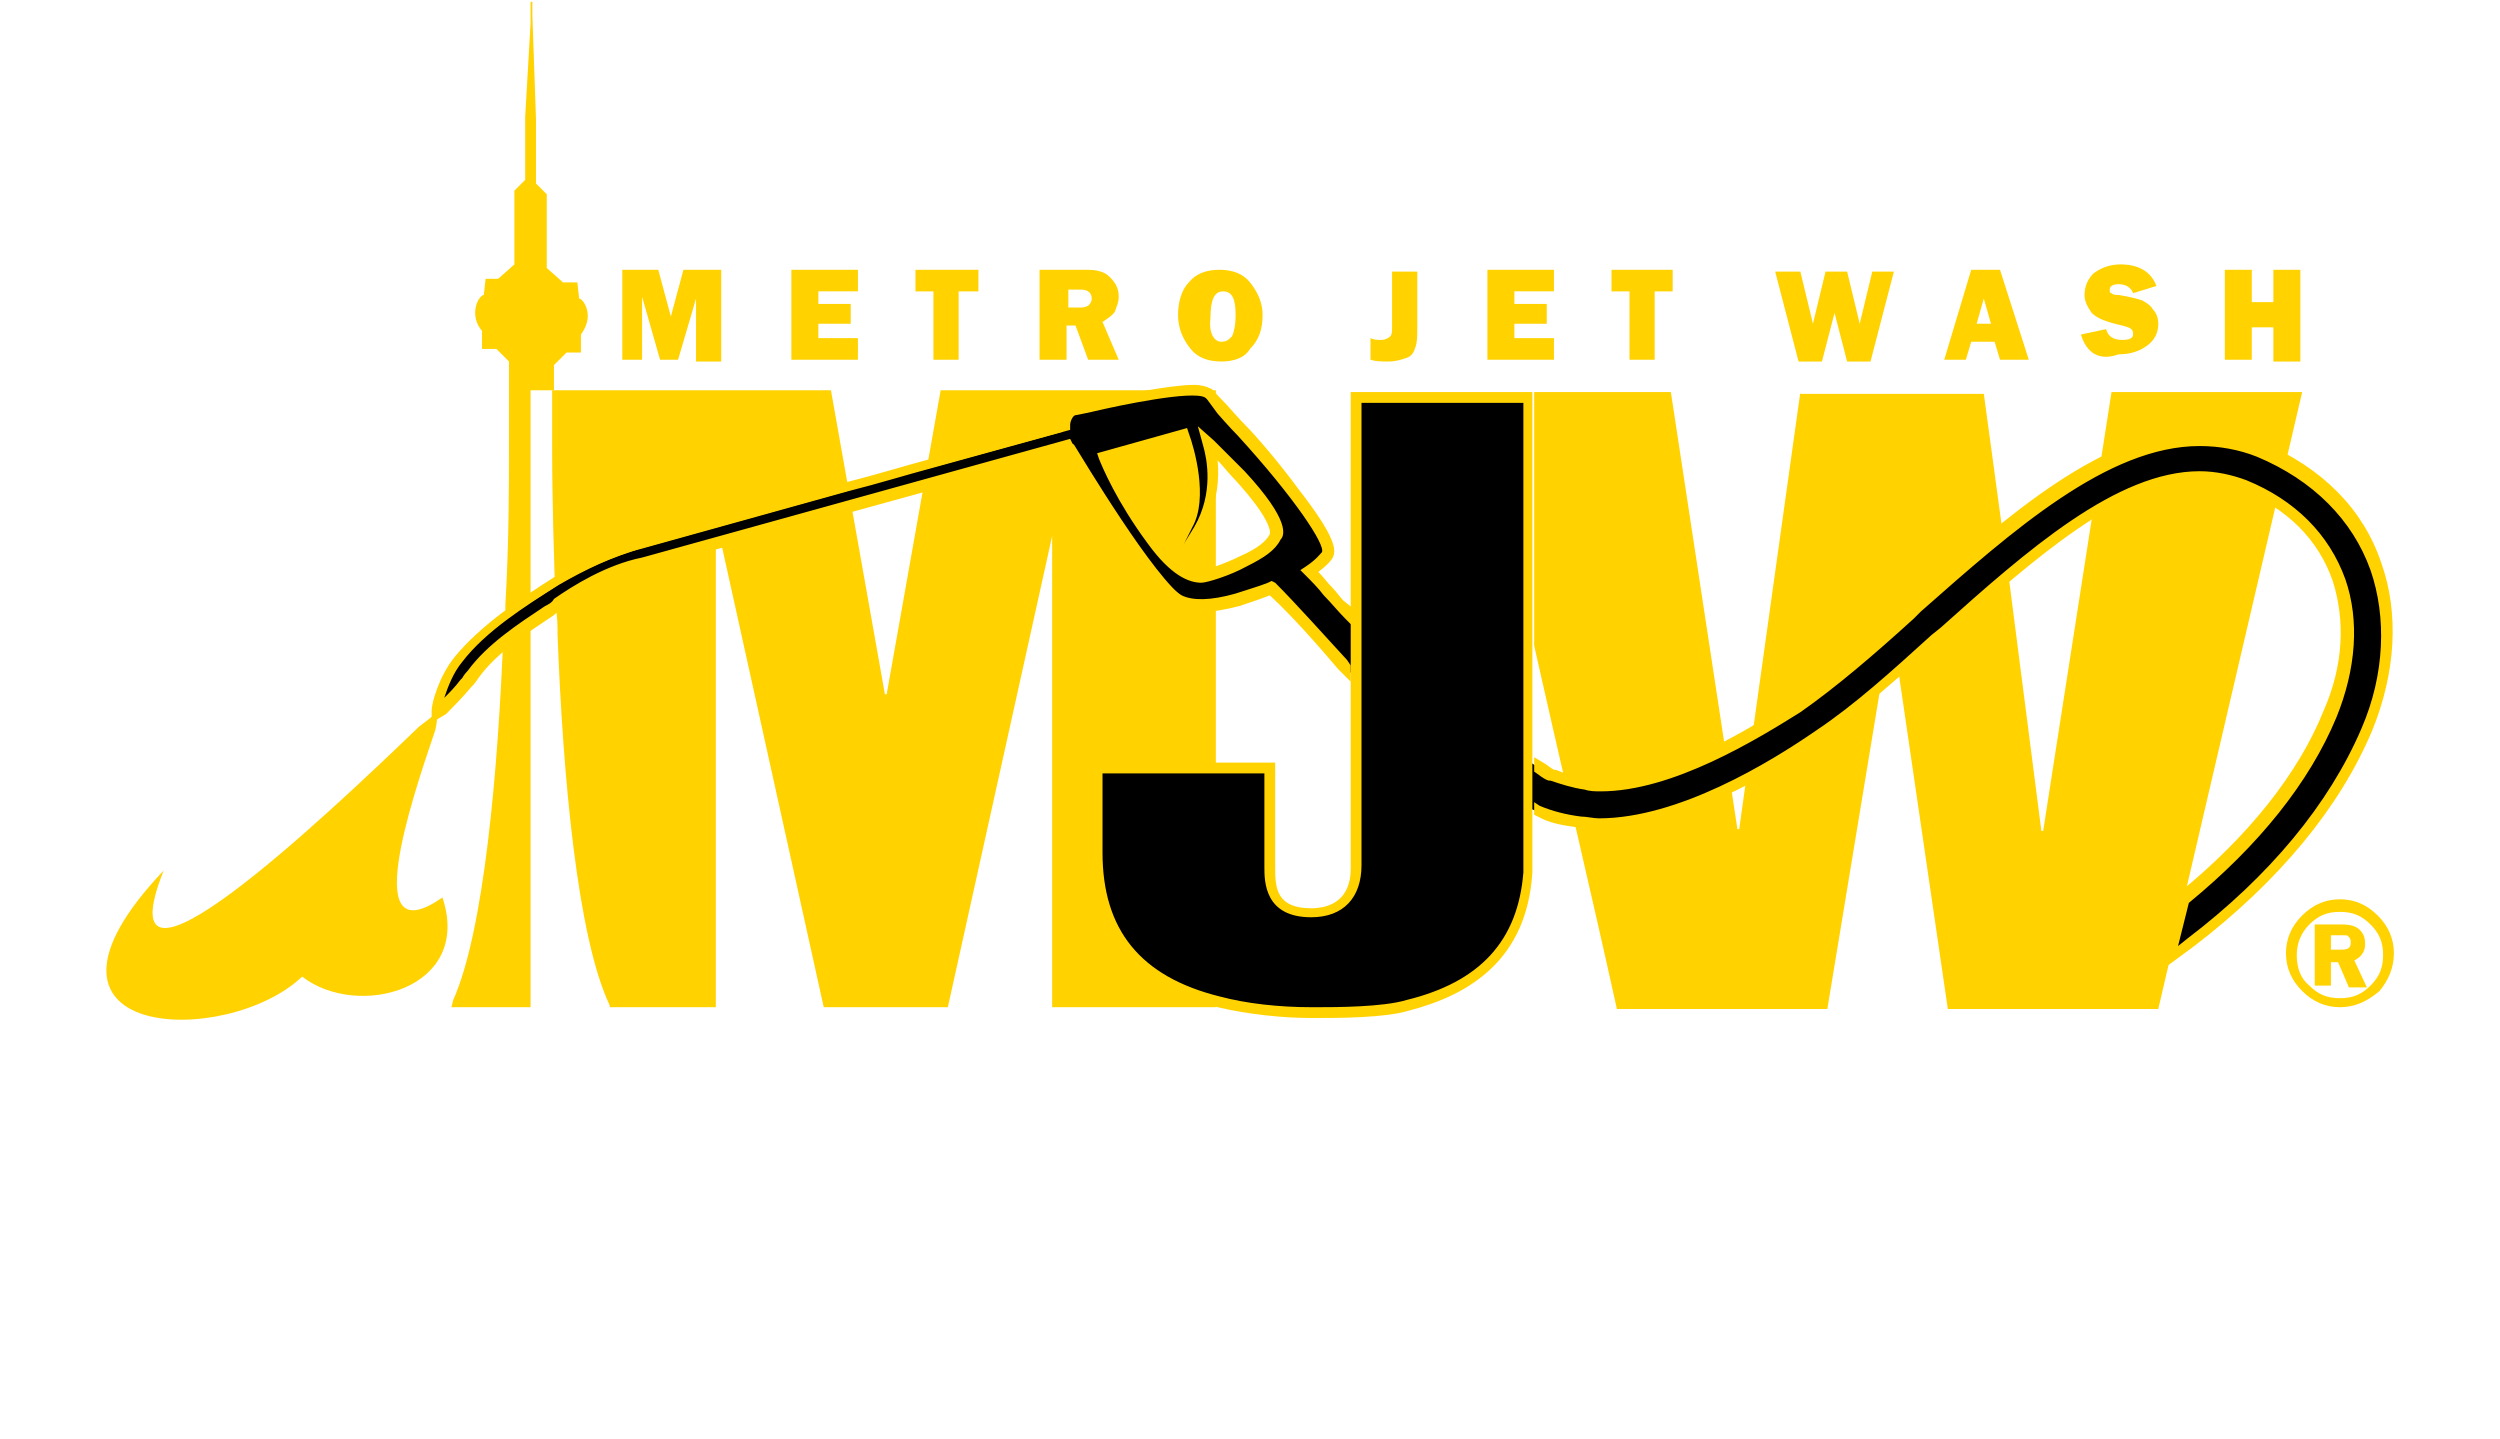 <?xml version="1.0" encoding="UTF-8"?>
<!-- Generator: Adobe Illustrator 16.0.4, SVG Export Plug-In . SVG Version: 6.00 Build 0)  -->
<svg xmlns="http://www.w3.org/2000/svg" xmlns:xlink="http://www.w3.org/1999/xlink" version="1.1" x="0px" y="0px" width="139px" height="80px" viewBox="0 0 139 80" style="enable-background:new 0 0 139 80;" xml:space="preserve">
<style type="text/css">
<![CDATA[
	.st0{fill-rule:evenodd;clip-rule:evenodd;}
	.st1{fill:#FFD200;}
	.st2{fill-rule:evenodd;clip-rule:evenodd;fill:#FFD200;}
]]>
</style>
<g id="guides">
</g>
<g id="logo">
	<g>
		<path class="st1" d="M67.6,56L67.6,56l-8.9,0v0h-0.2l0-26.2L52.7,56h-6.9l-5.9-26.7h-0.1V56h-5.9l0-0.1    c-1.8-3.8-2.6-12.7-2.9-20.6c0,0,0,0,0,0c0-0.5,0-1-0.1-1.4c-0.1-3-0.2-5.9-0.2-9l0-3.2h15.5l3,16.9h0.1l3-16.9h15.3L67.6,56z"></path>
		<path class="st1" d="M127.9,15.1v5h-1.5v-1.9h-1.2V20h-1.5v-5h1.5v1.8h1.2v-1.8H127.9z M115.7,18.6l1.4-0.3    c0.1,0.4,0.4,0.6,0.9,0.6c0.4,0,0.6-0.1,0.6-0.3c0-0.1,0-0.2-0.1-0.3c-0.1-0.1-0.2-0.1-0.5-0.2c-0.9-0.2-1.4-0.4-1.7-0.7    c-0.2-0.3-0.4-0.6-0.4-1c0-0.5,0.2-0.9,0.5-1.2c0.4-0.3,0.9-0.5,1.5-0.5c1,0,1.7,0.4,2,1.2l-1.3,0.4c-0.1-0.3-0.4-0.5-0.8-0.5    c-0.3,0-0.5,0.1-0.5,0.3c0,0.1,0,0.2,0.1,0.2c0.1,0.1,0.2,0.1,0.4,0.1c0.6,0.1,1,0.2,1.3,0.3c0.2,0.1,0.5,0.3,0.6,0.5    c0.2,0.2,0.3,0.5,0.3,0.8c0,0.5-0.2,0.9-0.6,1.2c-0.4,0.3-0.9,0.5-1.6,0.5C116.7,20.1,116,19.6,115.7,18.6z M109.9,18h0.8    l-0.4-1.4L109.9,18z M111.2,20l-0.3-1h-1.3l-0.3,1h-1.2l1.5-5h1.6l1.6,5H111.2z M105.3,15.1l-1.3,5h-1.3l-0.7-2.7l-0.7,2.7H100    l-1.3-5h1.4l0.7,2.9l0.7-2.9h1.2l0.7,2.9l0.7-2.9H105.3z M92,16.3V20h-1.4v-3.8h-1v-1.2H93v1.2H92z M86.4,18.8V20h-3.7v-5h3.7v1.2    h-2.2v0.7h1.8V18h-1.8v0.8H86.4z M78.8,15.1v3.1c0,0.5,0,0.8-0.1,1.1c-0.1,0.3-0.2,0.5-0.5,0.6c-0.3,0.1-0.6,0.2-1,0.2    c-0.4,0-0.7,0-1-0.1v-1.2c0.2,0.1,0.4,0.1,0.6,0.1c0.2,0,0.4-0.1,0.5-0.2c0.1-0.1,0.1-0.3,0.1-0.5v-3.1H78.8z M67.9,19    c0.3,0,0.4-0.1,0.6-0.3c0.1-0.2,0.2-0.6,0.2-1.2c0-0.9-0.2-1.3-0.7-1.3c-0.5,0-0.7,0.5-0.7,1.5C67.2,18.5,67.5,19,67.9,19z     M67.9,20.1c-0.7,0-1.3-0.2-1.7-0.7c-0.4-0.5-0.7-1.1-0.7-1.9c0-0.7,0.2-1.4,0.6-1.8c0.4-0.5,1-0.7,1.7-0.7c0.7,0,1.3,0.2,1.7,0.7    c0.4,0.5,0.7,1.1,0.7,1.8c0,0.8-0.2,1.4-0.7,1.9C69.2,19.9,68.6,20.1,67.9,20.1z M59.3,17.1h0.7c0.2,0,0.3,0,0.5-0.1    c0.1-0.1,0.2-0.2,0.2-0.4c0-0.3-0.2-0.5-0.6-0.5h-0.7V17.1z M62.2,20h-1.7l-0.7-1.9h-0.5V20h-1.5v-5h2.6c0.6,0,1,0.1,1.3,0.4    c0.3,0.3,0.5,0.6,0.5,1.1c0,0.3-0.1,0.5-0.2,0.8c-0.1,0.2-0.4,0.4-0.7,0.6L62.2,20z M53.3,16.3V20h-1.4v-3.8h-1v-1.2h3.5v1.2H53.3    z M47.7,18.8V20h-3.7v-5h3.7v1.2h-2.2v0.7h1.8V18h-1.8v0.8H47.7z M40.1,15.1v5h-1.4v-3.5L37.7,20h-1l-1-3.5V20h-1.1v-5h2l0.7,2.6    l0.7-2.6H40.1z"></path>
		<path class="st1" d="M100.1,21.8l-3.4,24.3h-0.1l-3.7-24.3h-7.6v14.1c1.5,6.7,3.1,13.4,4.6,20.2h11.7l3.5-21.2h0.1l3.1,21.2H120    l8-34.3h-10.6l-3.8,24.4h-0.1v0h0l-1.8-14l-1.4-10.3H100.1z"></path>
		<path class="st1" d="M29.5,56V21.7h1.3c0-0.1,0-0.1,0-0.2c0-0.4,0-0.7,0-0.9c0-0.1,0-0.2,0-0.2c0,0,0,0,0-0.1v0l0.7-0.7h0.8h0v0    v-1c0.5-0.7,0.4-1.2,0.3-1.5c-0.1-0.3-0.3-0.5-0.4-0.5l-0.1-0.9l0,0h0h-0.8l-0.9-0.8v-4.1v0l0,0l-0.6-0.6V6.6v0v0l-0.2-5.7l0-0.8    h-0.1v1.2l-0.3,5.2v0v0v3.5l-0.6,0.6l0,0v0v4.1l-0.9,0.8h-0.7h0l0,0l-0.1,0.9c-0.1,0-0.3,0.2-0.4,0.5c-0.1,0.3-0.2,0.9,0.3,1.5v1    v0h0h0.8l0.7,0.7v0c0,0,0,0,0,0.1c0,0.1,0,0.1,0,0.2c0,0.2,0,0.5,0,0.9c0,0.8,0,1.9,0,3.3c0,2.4,0,5.6-0.2,9c0,0.5,0,1-0.1,1.4    c0,0,0,0,0,0c-0.3,7.9-1.1,16.8-2.8,20.6L25.1,56H29.5z"></path>
		<path class="st2" d="M24.4,39.5c-0.3,0.3-0.7,0.6-1.1,0.9c-5.4,5.2-17.7,16.8-14.2,8c-9,9.5,3.5,9.9,7.7,5.9    c3.1,2.4,9.5,0.7,7.8-4.4c-4.6,3.2-1.8-5.2-0.4-9.3C24.3,40.2,24.3,39.8,24.4,39.5"></path>
		<path d="M85.1,42.4c0.3,0.2,0.9,0.5,1.2,0.6l0.1,0c0.5,0.3,1.1,0.4,1.8,0.5c4,0.5,9.2-2.6,11.9-4.5c2-1.4,4.1-3.2,6.3-5.2l0.4-0.4    c6.2-5.5,12.7-11.2,19-8.6c3.2,1.3,5.4,3.6,6.4,6.5c1,2.7,0.8,6-0.5,9.1c-1.7,4.2-5.1,8.3-9.8,11.8l-1.2,0.9l0.4-1.8l0.4-1.5l0,0    c3.9-3.2,6.7-6.7,8.1-10.2c1.1-2.6,1.3-5.2,0.5-7.4c-0.8-2.4-2.6-4.2-5.3-5.3c-5.1-2.1-11,3.1-16.7,8.2l-0.5,0.4    c-2.3,2-4.4,3.9-6.5,5.3l0,0c-3,2.1-8.6,5.4-13.4,4.9c-0.8-0.1-2-0.5-2.8-0.8V42.4z M75.3,37.6L74.7,37c-1.1-1.3-2.7-3.1-3.9-4.3    c-0.6,0.3-1.2,0.5-1.7,0.6c-1,0.3-2.4,0.5-3.2,0c-1.7-1.1-5.7-7.8-6.2-8.6l-23.7,6.6C34,31.8,32,33,31.1,33.6    c-0.2,0.1-0.3,0.2-0.5,0.4c-1.5,1-3.2,2.2-4.2,3.6c0,0-0.4,0.5-0.5,0.6c-0.5,0.6-1,1.1-1.3,1.4c-0.1,0.1-0.1,0.1-0.1,0.1l-0.1,0.1    l-0.1,0c0,0,0,0,0-0.1l0,0l0,0c0-0.4,0.4-1.8,1.2-2.8c1.3-1.7,3.5-3.1,5.4-4.3c1.4-0.9,3.1-1.6,4.7-2.1l11.5-3.2    c1.6-0.5,3.2-0.9,4.7-1.3l7.3-2c0-0.3,0.1-0.8,0.6-0.9c0.1,0,1-0.2,1-0.2c1.7-0.4,5.6-1.2,6.3-0.8c0.2,0.1,0.6,0.5,0.9,0.8    c0,0,0.7,0.8,1.1,1.2c0.9,1,5.3,5.9,4.8,6.9c-0.2,0.3-0.6,0.7-1,0.9c0.3,0.4,0.7,0.8,1,1.1c0.4,0.4,1.1,1.1,1.5,1.5L75.3,37.6z     M61.3,25.5c0.2,0.5,1,2.3,2.6,4.6c1.3,1.8,2.2,2.1,2.7,2.1c0.2,0,1.4-0.4,2.4-0.8c1-0.5,1.7-1,2-1.4c0.3-0.5-0.4-1.7-2-3.4    c-0.6-0.7-1.3-1.3-1.7-1.7c0.2,0.8,0.6,2.7-0.5,4.7c-0.9,1.6-1.1,1.6-1.2,1.6c-0.1,0-0.1,0-0.1-0.1c-0.1-0.2,0.3-1.1,0.7-1.9    c0.8-1.6,0-4.4-0.2-5L61.3,25.5z"></path>
		<path class="st1" d="M85.3,45.3l0-0.7l0.3,0.2c0.7,0.3,1.5,0.5,2.3,0.6c0.3,0,0.7,0.1,1,0.1c4.4,0,9.5-3.1,12.1-4.9    c2.1-1.4,4.2-3.3,6.4-5.3l0.5-0.4c4.8-4.3,9.8-8.7,14.4-8.7c0.9,0,1.8,0.2,2.6,0.5c2.7,1.1,4.6,3,5.5,5.5c0.8,2.3,0.6,5-0.5,7.7    c-1.5,3.6-4.3,7.1-8.2,10.3l-0.6,2.4l0.5-0.4c4.6-3.5,7.9-7.5,9.7-11.7c1.3-3,1.4-6.2,0.5-8.8c-1-2.8-3.2-5-6.3-6.3    c-1-0.4-2.1-0.6-3.2-0.6c-5.1,0-10.4,4.7-15.5,9.2l-0.4,0.4c-2.2,2-4.3,3.8-6.3,5.2C97.7,41.1,93,44,89,44c-0.3,0-0.6,0-0.9-0.1    c-0.7-0.1-1.3-0.3-1.9-0.5l-0.1,0c-0.3-0.1-0.5-0.3-0.8-0.5l0,0l0-0.3l0-0.5l0.5,0.3c0.2,0.1,0.4,0.3,0.6,0.4l0.1,0    c0.5,0.2,1,0.4,1.7,0.5c0.3,0,0.5,0,0.8,0c3.8,0,8.4-2.8,10.9-4.5c2-1.4,4-3.2,6.2-5.2l0.4-0.4c5.2-4.6,10.5-9.3,15.9-9.3    c1.2,0,2.3,0.2,3.4,0.7c3.3,1.4,5.6,3.7,6.6,6.7c1,2.8,0.8,6.1-0.5,9.3c-1.8,4.3-5.2,8.4-9.9,12l-1.9,1.4l1-4.3l0.1-0.1    c3.8-3.1,6.6-6.6,8-10.1c1.1-2.5,1.2-5,0.5-7.2c-0.8-2.3-2.5-4-5.1-5.1c-0.7-0.3-1.5-0.5-2.3-0.5c-4.3,0-9.2,4.4-14,8.6l-0.5,0.4    c-2.3,2-4.4,3.9-6.5,5.4c-2.7,1.9-7.9,5-12.5,5c-0.4,0-0.8,0-1.1-0.1c-0.7-0.1-1.4-0.2-2-0.5L85.3,45.3z M74.7,37.5l-0.3-0.3    c-1.1-1.3-2.6-3-3.8-4.1c-0.5,0.2-1.1,0.4-1.7,0.6c-1.6,0.4-2.8,0.5-3.5,0c-1.7-1.1-5.2-6.9-6.2-8.5L36,31.6    c-1.9,0.5-3.8,1.6-4.7,2.2c-0.2,0.1-0.3,0.2-0.5,0.4c-1.5,1-3.2,2.1-4.2,3.5c0,0-0.2,0.3-0.3,0.4l-0.1,0.1    c-0.5,0.6-1.1,1.2-1.3,1.4c-0.1,0.1-0.1,0.1-0.1,0.1l0,0L24.3,40L24,39.9l0-0.1c0-0.1,0-0.2,0-0.3c0-0.4,0.4-1.9,1.3-3    c1.4-1.7,3.6-3.2,5.5-4.4c1.5-0.9,3.1-1.7,4.8-2.1l11.5-3.2c1.6-0.4,3.2-0.9,4.7-1.3l7.1-2c0.1-0.4,0.3-0.9,0.8-1    c0.1,0,0.9-0.2,1-0.2c1.5-0.3,4.3-0.9,5.7-0.9c0.4,0,0.7,0.1,0.9,0.2c0.1,0,0.2,0.2,0.9,0.9c0,0,0.7,0.8,1.1,1.2    c0.5,0.5,1.8,2,2.9,3.5c2.1,2.7,2.1,3.4,1.9,3.8c-0.1,0.2-0.4,0.5-0.8,0.8c0.3,0.3,0.5,0.6,0.8,0.9c0.2,0.2,0.4,0.5,0.6,0.7    l0.5,0.4l0,1l-0.4-0.4c-0.4-0.4-0.8-0.9-1.2-1.3c-0.3-0.4-0.7-0.8-1-1.1l-0.3-0.3l0.3-0.2c0.6-0.4,0.8-0.7,0.9-0.8    c0.2-0.4-1.5-3-4.7-6.5c-0.4-0.4-1.1-1.2-1.1-1.2C67.1,22.2,67,22,66.9,22c0,0-0.1-0.1-0.5-0.1c-1.4,0-4.3,0.6-5.5,0.9    c-0.2,0.1-0.9,0.2-1,0.2c-0.3,0.1-0.4,0.5-0.4,0.6l0,0.3l-7.6,2.1c-1.5,0.4-3.1,0.9-4.7,1.3l-11.5,3.2c-1.6,0.4-3.2,1.2-4.6,2    c-1.9,1.2-4.1,2.6-5.4,4.3c-0.5,0.6-0.8,1.4-1,2c0.3-0.3,0.6-0.6,0.9-1l0.1-0.1c0.1-0.2,0.3-0.4,0.3-0.4c1.1-1.5,2.8-2.6,4.3-3.6    c0.2-0.1,0.4-0.2,0.5-0.4c1-0.7,2.9-1.9,4.9-2.3l23.8-6.6l0.1,0.2c1.6,2.8,4.7,7.7,6.1,8.5c0.6,0.3,1.6,0.3,3-0.1    c0.6-0.2,1.3-0.4,1.8-0.6l0.2-0.1l0.2,0.1c1.2,1.2,2.8,3,4,4.3l0.2,0.3l0,0.9L74.7,37.5z M66.8,32.4L66.8,32.4    c-0.7,0-1.7-0.4-3-2.2c-1.7-2.3-2.5-4.2-2.7-4.7L61,25.2l5-1.4l0.1,0.3c0.3,0.8,1.1,3.6,0.2,5.2c-0.2,0.4-0.4,0.8-0.5,1    c0.1-0.2,0.3-0.5,0.6-1c1.1-1.9,0.7-3.8,0.5-4.5l-0.3-1.1l0.9,0.8c0.3,0.3,1,1,1.7,1.7c2.6,2.8,2.2,3.6,2,3.8    c-0.3,0.6-0.9,1-1.9,1.5C68.4,32,67.1,32.4,66.8,32.4z M65.8,31.3c0.4,0.3,0.8,0.4,1,0.4c0.2,0,1.2-0.3,2.2-0.8    c0.9-0.4,1.4-0.8,1.6-1.2c0,0,0.3-0.6-2-3.1c-0.3-0.3-0.6-0.7-0.9-1c0.1,1,0,2.4-0.8,3.9C66.4,30.8,66.1,31.2,65.8,31.3z     M61.9,25.6c0.3,0.7,1.1,2.3,2.4,4.2c0.3,0.4,0.5,0.7,0.7,0.9c0.1-0.5,0.4-1.2,0.7-1.7c0.6-1,0.3-3-0.1-4.4L61.9,25.6z"></path>
		<path class="st0" d="M75.3,22h9.7l0,21v5.6c-0.3,4.8-3.4,6.6-6.9,7.5c-1.7,0.4-5.2,0.4-5.2,0.4c-1.7,0-3.5-0.2-5.2-0.6    c-3.7-0.9-6.7-3-6.7-8.3v-4.8h9.7v5.9c0,1.1,0.4,2.2,2.2,2.2c1.1,0,2.4-0.8,2.4-2.5V22z"></path>
		<path class="st1" d="M84.7,22.4l0,20.3v5.8c-0.3,3.8-2.4,6.1-6.5,7.1C76.9,56,74.2,56,73.3,56c-0.3,0-0.4,0-0.4,0    c-1.8,0-3.6-0.2-5.1-0.6c-4.4-1.1-6.5-3.7-6.5-8v-4.4h9v5.2c0,0.8,0,2.8,2.6,2.8c1.8,0,2.8-1.1,2.8-2.9V22.4H84.7 M75.1,21.8v26.5    c0,1.7-1.1,2.2-2.2,2.2c-1.9,0-2-1.1-2-2.2v-5.9H60.7v5c0,5.4,3.2,7.7,7,8.6c1.7,0.4,3.6,0.6,5.2,0.6c0,0,0.2,0,0.4,0    c1,0,3.7,0,5-0.4c3.5-0.9,6.6-2.9,6.9-7.7v-5.9V21.8H75.1z"></path>
		<path class="st2" d="M129.6,52v0.8h0.5c0.2,0,0.4,0,0.5-0.1c0.1-0.1,0.1-0.2,0.1-0.3c0-0.1,0-0.2-0.1-0.3    c-0.1-0.1-0.1-0.1-0.2-0.1c-0.1,0-0.2,0-0.4,0H129.6z M129.6,53.4v1.4h-0.9v-3.4h1.5c0.5,0,0.8,0.1,1,0.3c0.2,0.2,0.3,0.4,0.3,0.8    c0,0.4-0.2,0.7-0.6,0.9l0.7,1.5h-1l-0.6-1.4H129.6z M132.5,53.1c0-0.7-0.2-1.2-0.7-1.7c-0.5-0.5-1-0.7-1.7-0.7    c-0.7,0-1.2,0.2-1.7,0.7c-0.5,0.5-0.7,1.1-0.7,1.7c0,0.7,0.2,1.3,0.7,1.7c0.5,0.5,1,0.7,1.7,0.7c0.7,0,1.2-0.2,1.7-0.7    C132.3,54.3,132.5,53.8,132.5,53.1z M130.1,56c-0.8,0-1.5-0.3-2.1-0.9c-0.6-0.6-0.9-1.3-0.9-2.1c0-0.8,0.3-1.5,0.9-2.1    c0.6-0.6,1.3-0.9,2.1-0.9c0.8,0,1.5,0.3,2.1,0.9c0.6,0.6,0.9,1.3,0.9,2.1c0,0.8-0.3,1.5-0.8,2.1C131.6,55.7,130.9,56,130.1,56z"></path>
	</g>
	<g>
	</g>
	<g>
	</g>
	<g>
	</g>
	<g>
	</g>
	<g>
	</g>
	<g>
	</g>
</g>
</svg>
